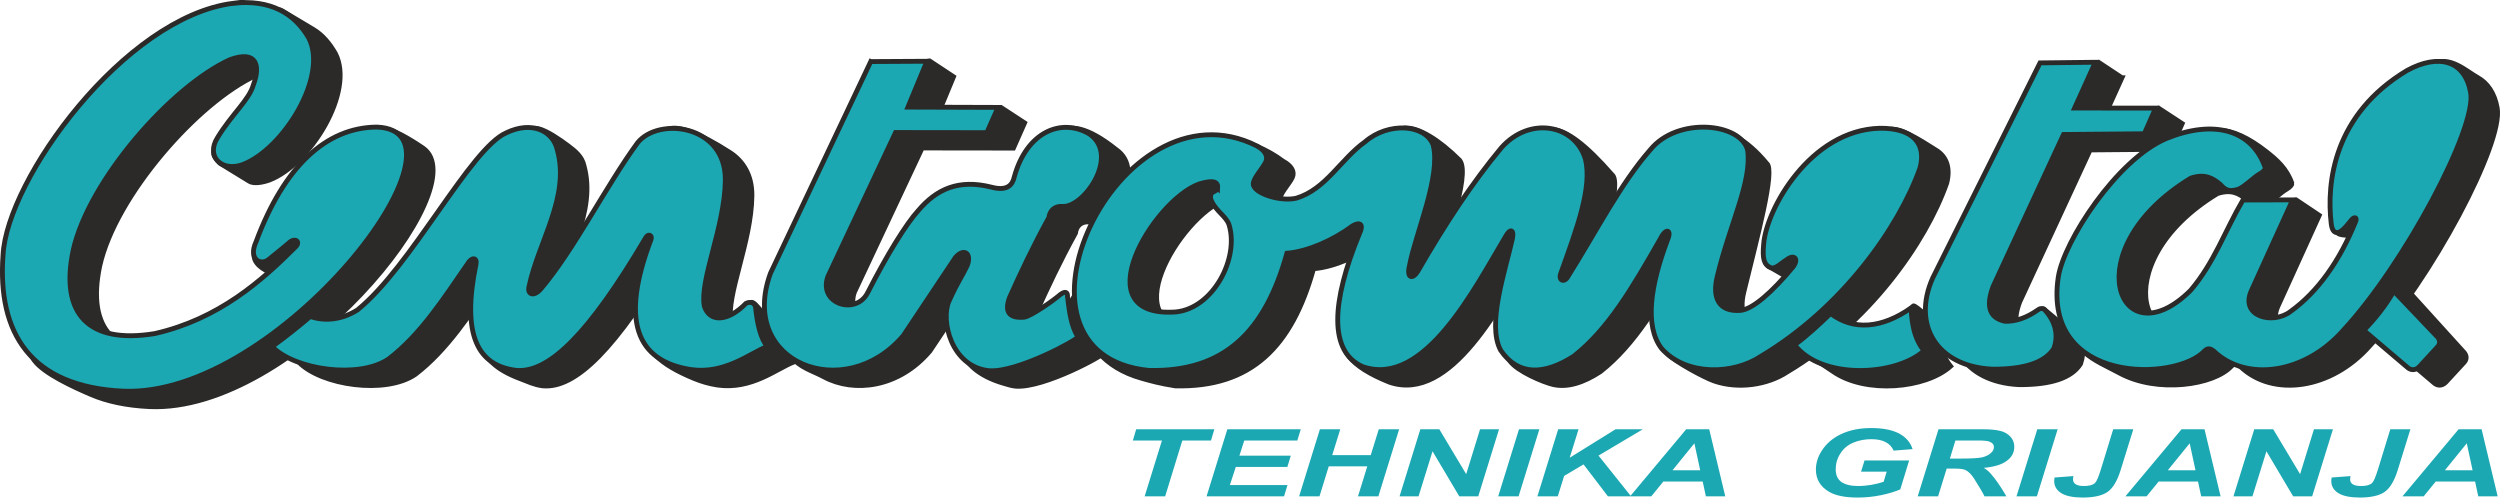 <?xml version="1.0" encoding="UTF-8"?>
<!DOCTYPE svg PUBLIC "-//W3C//DTD SVG 1.1//EN" "http://www.w3.org/Graphics/SVG/1.1/DTD/svg11.dtd">
<!-- Creator: CorelDRAW 2020 (64-Bit) -->
<svg xmlns="http://www.w3.org/2000/svg" xml:space="preserve" width="1723px" height="343px" version="1.1" style="shape-rendering:geometricPrecision; text-rendering:geometricPrecision; image-rendering:optimizeQuality; fill-rule:evenodd; clip-rule:evenodd"
viewBox="0 0 3975.18 790.91"
 xmlns:xlink="http://www.w3.org/1999/xlink"
 xmlns:xodm="http://www.corel.com/coreldraw/odm/2003">
 <defs>
  <style type="text/css">
   <![CDATA[
    .str0 {stroke:#2B2A29;stroke-width:7.72;stroke-miterlimit:22.926}
    .fil1 {fill:#2B2A29}
    .fil2 {fill:#1CA8B2}
    .fil0 {fill:#1CA8B2;fill-rule:nonzero}
   ]]>
  </style>
 </defs>
 <g id="Layer_x0020_1">
  <path class="fil0" d="M1801.34 788.98m51.33 0l-32.6 0 27.53 -88.77 -46.26 0 5.29 -17.87 124.25 0 -5.29 17.87 -45.6 0 -27.32 88.77zm65.86 0m0 0l33.05 -106.64 116.76 0 -5.51 17.87 -84.37 0 -7.71 24.13 81.72 0 -5.5 17.87 -81.95 0 -9.48 28.89 91.65 0 -5.51 17.88 -123.15 0zm147.16 0m108.38 -47.66l-61.24 0 -14.76 47.66 -32.38 0 33.05 -106.64 32.38 0 -12.78 41.11 61.24 0 12.78 -41.11 32.38 0 -33.04 106.64 -32.39 0 14.76 -47.66zm51.33 47.66m125.13 0l-30.18 0 -42.52 -71.64 -22.24 71.64 -30.19 0 33.05 -106.64 30.18 0 42.73 71.34 22.03 -71.34 30.19 0 -33.05 106.64zm31.72 0m0 0l33.05 -106.64 32.38 0 -33.04 106.64 -32.39 0zm62.35 0m0 0l33.04 -106.64 32.39 0 -14.11 45.28 72.92 -45.28 43.4 0 -70.49 41.85 51.76 64.79 -36.79 0 -38.77 -50.79 -30.84 18.32 -10.13 32.47 -32.38 0zm147.37 0m115.43 -23.54l-62.56 0 -19.16 23.54 -33.71 0 89.22 -106.64 36.57 0 25.55 106.64 -30.84 0 -5.07 -23.54zm-3.96 -17.87l-9.25 -42.89 -34.81 42.89 44.06 0z"/>
  <path class="fil0" d="M2887.41 788.98m77.32 -57.04l70.93 0 -14.09 46.02c-8.37,3.57 -18.51,6.7 -30.85,9.23 -12.11,2.53 -24.44,3.72 -37,3.72 -19.61,0 -34.59,-2.98 -44.95,-8.93 -14.31,-8.19 -21.36,-20.11 -21.36,-35.6 0,-10.27 3.08,-20.25 9.25,-29.78 7.27,-11.47 17.62,-20.41 31.06,-26.66 13.66,-6.41 29.52,-9.53 47.58,-9.53 18.29,0 33.05,2.83 44.06,8.49 11.02,5.8 18.29,14.15 21.81,25.02l-30.18 2.38c-2.64,-5.96 -6.83,-10.57 -12.77,-13.55 -5.95,-3.13 -13.44,-4.62 -22.47,-4.62 -10.36,0 -20.05,1.79 -28.86,5.51 -8.81,3.72 -15.65,9.38 -20.49,17.13 -5.07,7.74 -7.49,16.23 -7.49,25.31 0,9.09 3.08,15.79 9.03,20.11 6.17,4.17 14.98,6.4 26.66,6.4 7.05,0 14.09,-0.74 21.58,-1.93 7.27,-1.34 13.66,-2.98 18.95,-4.77l4.85 -16.08 -40.76 0 5.51 -17.87zm84.59 57.04m32.39 0l-32.39 0 33.05 -106.64 70.05 0c11.9,0 21.37,0.9 27.98,2.54 6.83,1.63 12.11,4.76 16.3,9.23 4.18,4.47 6.17,9.83 6.17,16.08 0,9.09 -3.97,16.68 -12.12,22.49 -7.93,5.96 -20.05,9.53 -36.34,11.02 4.18,2.53 8.15,5.81 11.67,9.98 7.27,8.34 15.42,20.11 24.23,35.3l-34.81 0c-2.86,-5.96 -8.36,-15.34 -16.52,-28.15 -4.4,-6.85 -9.03,-11.47 -14.1,-13.85 -3.08,-1.34 -8.59,-2.09 -16.3,-2.09l-13.21 0 -13.66 44.09zm18.72 -60.02l17.18 0c17.41,0 28.86,-0.75 34.59,-2.09 5.73,-1.49 10.13,-3.72 13.44,-6.7 3.3,-2.98 4.84,-6.1 4.84,-9.53 0,-3.87 -2.2,-6.7 -7.04,-8.64 -2.87,-1.19 -9.03,-1.79 -18.51,-1.79l-35.69 0 -8.81 28.75zm105.96 60.02m0 0l33.05 -106.64 32.38 0 -33.04 106.64 -32.39 0zm59.93 0m93.84 -106.64l31.94 0 -20.05 64.64c-5.28,17.12 -12.11,28.74 -20.7,34.85 -8.6,6.1 -22.03,9.08 -39.88,9.08 -14.98,0 -26.43,-2.38 -33.92,-7 -7.49,-4.76 -11.23,-11.17 -11.23,-19.21 0,-1.79 0.21,-3.58 0.66,-5.66l29.95 -2.23c-0.44,2.08 -0.65,3.87 -0.65,5.36 0,3.27 1.54,5.95 4.4,7.74 2.86,1.79 7.27,2.68 13.22,2.68 8.15,0 14.09,-1.63 17.4,-4.91 2.64,-2.53 5.51,-9.68 9.25,-21.45l19.61 -63.89zm19.39 106.64m115.42 -23.54l-62.55 0 -19.17 23.54 -33.7 0 89.21 -106.64 36.57 0 25.55 106.64 -30.84 0 -5.07 -23.54zm-3.96 -17.87l-9.25 -42.89 -34.81 42.89 44.06 0zm60.36 41.41m125.13 0l-30.19 0 -42.51 -71.64 -22.25 71.64 -30.18 0 33.05 -106.64 30.17 0 42.74 71.34 22.03 -71.34 30.18 0 -33.04 106.64zm30.4 0m93.84 -106.64l31.95 0 -20.05 64.64c-5.29,17.12 -12.12,28.74 -20.71,34.85 -8.59,6.1 -22.03,9.08 -39.88,9.08 -14.98,0 -26.43,-2.38 -33.92,-7 -7.49,-4.76 -11.23,-11.17 -11.23,-19.21 0,-1.79 0.22,-3.58 0.66,-5.66l29.96 -2.23c-0.45,2.08 -0.66,3.87 -0.66,5.36 0,3.27 1.54,5.95 4.4,7.74 2.86,1.79 7.27,2.68 13.22,2.68 8.15,0 14.1,-1.63 17.4,-4.91 2.64,-2.53 5.51,-9.68 9.25,-21.45l19.61 -63.89zm19.39 106.64m115.43 -23.54l-62.56 0 -19.17 23.54 -33.7 0 89.22 -106.64 36.57 0 25.55 106.64 -30.84 0 -5.07 -23.54zm-3.97 -17.87l-9.25 -42.89 -34.81 42.89 44.06 0z"/>
  <path class="fil1 str0" d="M413.17 29.58c-173.68,22.12 -360.14,280.67 -366.05,400.37 -4.35,59.4 -20.23,105.59 7.5,142.97 15.56,20.97 62.47,42.24 89.94,54.05 25.48,10.95 56.38,17.63 93.21,19.37 228.54,10.2 523.36,-350.13 434.73,-411.21 -7.51,-5.17 -42.37,-28.32 -55.67,-28.79 -80.58,0.58 -166.49,72.62 -211.04,192.57 -13.01,28.23 51.71,48.84 64.58,37.38 12.4,-10.25 23.7,-18.91 33,-27.15 8.61,-6.92 16.66,-0.41 9.56,7.21 -54.03,54.19 -122.57,115.33 -224.63,138.48 -104.66,17.06 -151.19,-30.44 -129.65,-132.5 24.95,-111.36 156.14,-260.82 249.52,-303.14 42.58,-15.57 48.43,9.63 37.2,39.57 -5.74,21.7 -74.36,47.37 -103.44,80.33 -4.16,4.72 -2.42,9.45 7.82,20.27l46.94 28.77c6.98,4.28 21.18,1.72 31.74,-2.12 64.31,-24.65 136.26,-140.13 104.86,-201.14 -9.02,-15.62 -20.11,-29.34 -34.87,-38.17l-49.88 -29.8c-11.88,-7.1 -27.36,12.36 -35.37,12.68zm122.6 498.01c-19.66,16.76 -40.89,33.55 -60.8,47.95 36.23,37.04 138.23,51.87 185.38,19.55 50.49,-38.56 86.69,-95.12 125.16,-150.83 6.79,-11.96 15.75,-10.36 13.72,-0.09 -48.67,83.03 -50.41,128.66 28.83,158.07 10.63,3.95 21.34,9.32 34.49,10.98 52.65,5.32 117.41,-59.79 206.31,-210.64 4.05,-7.66 10.97,-4.14 8.69,2.36 -60.64,102.21 -87.08,150.48 27.07,196.99 10.66,4.34 22.62,7.98 36.21,10.1 54.22,7.75 93.61,-25.87 121.52,-36.75 -10.63,-11.95 -16.22,-36.73 -18.72,-62.83 -1.36,-5.88 -7.59,-9.48 -15.24,-5.61 -7.74,7.94 -26.75,-29.93 -34.31,-26.05 -19.34,9.91 -25.37,50.03 -31.85,30.64 -7.91,-41.68 32.49,-126.22 33.36,-200.17 0.47,-33.31 -14.49,-55.82 -34.94,-68.96 -97.83,-62.9 -122.28,-41.56 -104.76,9.4 -50.11,68.44 -101.53,171.16 -154.04,232.67 -11.11,12.33 -21.28,8.05 -18.46,-4.01 14.98,-71.67 65.65,-143.15 45.12,-217.23 -3.08,-14.27 -13.73,-22.91 -25.13,-31.48 -29.02,-21.81 -77.37,-51.86 -56.12,3.97 -57.21,24.79 -151.34,213.18 -236.65,281.65 -23.81,15.05 -51.05,18.81 -74.84,10.32zm942.54 -430.78l-85.09 11.15 -125.83 350.98c-16.48,41.1 -23.12,82.17 -7.48,108.5 9.4,15.79 33.05,22.32 49.94,31.46 48.08,26.03 119.18,17.53 168.75,-40.88l82.88 -124.22c13.21,-15.47 26.44,-7.29 18.73,12.95 -8.69,18.37 -0.29,40 -28.97,56.57 -38.03,21.97 -37.11,82.64 45.38,106.19 5.74,1.64 11.64,3.65 18.23,4.33 44.61,3.61 143.4,-50.46 141.28,-53.88 -10.86,-17.5 -13.54,-40.31 -16.45,-63.81 0.52,-7.44 -18,-38.01 -25.53,-32.79 -11.74,10.24 -32.26,63.69 -43.21,65.38 -25.37,2.23 -31.19,-9.5 -23.62,-30.79 18.42,-40.95 38.05,-82.66 62.74,-127.52 1.38,-10.69 8.63,-18.74 21.68,-17.83 34.09,2.35 92.21,-81.01 42.79,-115.17 -91.35,-72.56 -115.22,-18.14 -119.4,68.06 -3.02,13.74 -11.86,23.08 -36.68,16.43 -51.72,-12.86 -86.68,2.66 -116.28,37.56 -18.76,20.52 -49.38,69.74 -80.38,130.64 -18.58,36.19 -78.54,17.54 -63.21,-25.81l107.7 -229.22 145.14 0.19 17.76 -40.09 -37.38 -24.43 -105.86 23.95 30.23 -72.91 -37.86 -24.99zm500.29 226.69c0.65,-9.47 -5.44,-13.92 -29.54,-6.62 -73.48,26.51 -185.65,214.31 -36.64,203.51 59.19,-6.32 100.45,-85.29 84.19,-138.39 -4.06,-13.16 -20.53,-21.72 -27.83,-37.92 -3.96,-7.94 -0.44,-13.4 3.75,-15.03 2.29,-1.06 5.54,-2.5 6.07,-5.55zm62.24 -67.04c-223.59,-163.75 -466.76,276.92 -225.68,344.77 15.4,4.34 28.8,8.18 53.78,12.15 120.59,2.77 184.99,-62.01 219.67,-186.31 32.7,-2.63 73.39,-20.44 104.68,-43.77 12.04,-6.89 17.86,-1.85 10.38,13.24 -59.43,103.26 -123.79,159.18 5.76,210.99 97.87,33.39 177.44,-124.46 227.07,-207.51 6.92,-12.8 13.37,-10.72 10.89,2.78 -11.32,51.99 -68.97,129.25 -46.64,170.84 11.91,16.63 53.38,33.91 68.68,37.5 22.36,5.25 47.89,-2.46 75.22,-20.35 55.33,-43.48 93.03,-108.54 137.84,-186.86 9.01,-18.25 18.24,-13.97 11.42,1.58 -27.14,71.85 -70.54,120.96 -42.33,156.9 11.2,12.3 58.22,37.52 73.38,42.91 38.76,13.76 85.74,6.47 116.79,-14.1 129.67,-77.06 220.22,-205.41 253.66,-300.25 6.08,-23.7 0.25,-42.46 -17.98,-53.06 -10.93,-6.36 -48.4,-32.84 -68.37,-32.63 -110.45,2.99 -193.42,162.25 -196.98,217.9l46.38 26.97c6.44,3.73 17.43,-8.56 24.65,-12.71 11.78,-9.29 20.03,-1.98 10.46,11.18 -33.42,40.3 -64.32,67.66 -84.13,69.41 -34.41,2.25 -44.85,-19.91 -36.67,-53.79 20.62,-85.33 50.59,-193.96 36.41,-204.62 -64.5,-78.03 -136.06,-69.74 -142.81,2.95 -47.18,53.65 -84.88,128.17 -131.2,202.06 -5.55,9.88 -16.15,5.95 -10.69,-6.81 25.16,-70.1 54.3,-168.11 38.79,-180.23 -83.34,-95.54 -121.3,-89.19 -133.53,-18.5 -45.5,54.48 -89.64,121.24 -132.85,196.38 -7.57,12.86 -18.73,12.82 -13.34,-9.04 9.31,-50.38 56,-167.73 37.48,-191.69 -68.26,-67.87 -120.12,-67.52 -107.99,-5.05 -38.84,27.59 -62.37,75.63 -109.48,89.82 -24.44,5.76 -63.47,-6.55 -67.99,-19.91 -3.86,-8.66 14.67,-27.3 19.3,-37.57 4.34,-9.41 -1.7,-18.82 -14.03,-25.57zm912.17 266.38c27.94,21.17 63.77,-9.64 89.62,-36.55 2.16,-2.25 36.06,29.55 38.97,28.14 3.86,-1.87 -17.38,10.25 -13.48,7.95 4.31,-2.53 8.64,-5.31 12.97,-8.34 1.01,25.75 5.41,49.37 20.48,68.08 -39.7,35.62 -135.21,44.35 -186.83,8.38 -7.21,-5.03 -33.45,-21.34 -38.68,-28.16 19.78,-14.52 58.35,-21.45 76.95,-39.5zm421.01 -399.45l-36.81 -24.34 -51.15 25.34 -170.49 341.74c-33.34,74.31 5.82,141.26 95.33,145.3 51.18,0.14 83.22,-10.78 97.38,-33.2 6.54,-19.3 4.03,-40.99 -15.11,-61.61 -3.81,-2.44 -7.6,-2.05 -11.41,1.18l-31.87 -26.66c-6.76,-5.65 -13.04,43.66 -19.66,44.09 -24.93,-5.21 -30.58,-24.13 -18.68,-55.54l111.91 -241.5 128.41 -1.13 17.96 -40.77 -37.4 -24.46 -91.41 24.38 33 -72.82zm270.35 168.17c-8.07,-23.59 -24.16,-37.7 -41.04,-50.86 -56.28,-43.92 -101.18,-46.73 -116.83,4.12 -78.21,33.38 -184.43,188.7 -193.31,245.98 -9.99,66.87 38.35,81.1 76.98,102.12 60.25,32.8 150.2,19.31 177.87,-10.85 4.87,-4.63 9.12,-3.55 14.24,0.48 51.6,49.45 144.78,36.6 205.9,-32.91 96.95,-104.42 212.74,-321.93 202.56,-378.14 -4.27,-23.9 -15.67,-39.91 -30.88,-48.33 -18.21,-10.08 -45.05,-35.98 -71.77,-21.48 -98.26,58.71 -152.49,199.56 -152.85,264.72 -0.06,12.06 32.65,3.49 33.88,13.8 2.19,18.14 12.01,16.44 20.65,7.27 5,-4.74 7.78,-9.29 12.11,-14.17 5.17,-5.04 8.15,-2.65 6.34,2.69 -25.82,63.76 -60.7,112.67 -103.86,143.69 -28.15,21.72 -80.91,7.78 -62.19,-33.19l65.59 -144.28 -36.54 -24.46 -70.35 15.81c-28.14,47.88 -17.71,108.46 -55.38,152.54 -113.95,113.28 -185.57,-65.74 0.52,-178.59 21.94,-7.03 34.02,-0.42 46.38,9.77 8.79,9.81 14.33,12.39 29.34,7.9 11.14,-5.04 23.76,-18.81 34.22,-24.69 5.77,-3.24 8.67,-7.49 8.42,-8.94zm191.19 177.71l83.05 91.57c4.48,6.05 3.3,11.71 -1.74,16.52l-27.85 30.22c-6.49,6.65 -14.13,5.61 -19.37,0.47l-68.79 -58.45c17.66,-17.89 20.97,-56.55 34.7,-80.33z"/>
  <path class="fil2 str0" d="M370.88 4.96c-173.68,22.12 -360.14,280.67 -366.05,400.37 -9.07,123.63 43.34,209.41 190.65,216.39 247.9,11.07 573.81,-413.86 403.66,-419.88 -80.58,0.58 -147.48,62.56 -192.03,182.52 -13.01,28.22 8.1,38.76 20.97,27.31 12.4,-10.26 23.69,-18.91 32.99,-27.15 8.61,-6.92 16.66,-0.41 9.57,7.21 -54.03,54.18 -122.57,115.32 -224.63,138.48 -104.66,17.06 -151.19,-30.45 -129.65,-132.51 24.95,-111.35 156.14,-260.81 249.52,-303.14 42.58,-15.57 48.43,9.63 37.21,39.58 -6.86,24.79 -34.48,46.9 -57.36,84.77 -18.66,29.38 6.63,54.78 40.41,42.48 64.31,-24.65 136.26,-140.14 104.86,-201.14 -22.64,-39.21 -61.01,-61.8 -120.12,-55.29zm122.6 498c-19.66,16.77 -40.89,33.56 -60.8,47.96 36.23,37.04 138.23,51.87 185.38,19.55 50.5,-38.56 86.69,-95.12 125.16,-150.84 6.79,-11.95 15.75,-10.35 13.73,-0.09 -23.49,114.06 3.16,161.46 63.31,169.06 52.65,5.31 117.41,-59.8 206.31,-210.64 4.05,-7.66 10.97,-4.15 8.69,2.36 -49.25,129.61 -23.67,193.53 63.28,207.09 54.22,7.75 93.61,-25.87 121.52,-36.75 -10.63,-11.95 -16.22,-36.74 -18.72,-62.83 -1.36,-5.89 -7.59,-9.48 -15.24,-5.62 -27.52,28.26 -57.15,31.57 -66.16,4.6 -7.92,-41.68 32.49,-126.22 33.36,-200.18 1.25,-88.83 -106.66,-101.57 -139.7,-59.55 -50.11,68.44 -101.53,171.15 -154.05,232.67 -11.1,12.33 -21.27,8.05 -18.45,-4.01 14.98,-71.67 65.66,-143.15 45.12,-217.23 -6.58,-30.46 -40.42,-47.28 -81.25,-27.52 -57.2,24.79 -151.35,213.19 -236.65,281.65 -23.81,15.05 -51.05,18.82 -74.84,10.32zm891.05 -405.29l-159.43 336.65c-51.86,142.5 117.89,209.03 211.21,99.08l82.88 -124.23c13.21,-15.46 26.44,-7.28 18.73,12.96 -8.69,18.37 -15.46,26.31 -28.97,56.57 -13.51,30.26 3.39,104.32 63.61,110.51 44.61,3.62 143.39,-50.45 141.28,-53.86 -10.87,-17.52 -13.54,-40.32 -16.44,-63.82 0.52,-7.44 -3.29,-9.13 -10.82,-3.91 -11.74,10.24 -46.98,34.81 -57.93,36.49 -25.37,2.24 -31.19,-9.5 -23.62,-30.79 18.41,-40.94 38.05,-82.66 62.73,-127.52 1.38,-10.68 8.64,-18.73 21.68,-17.83 34.1,2.36 92.21,-81 42.8,-115.16 -45.26,-26.47 -99.85,-2.78 -119.4,68.06 -3.02,13.73 -11.86,23.08 -36.68,16.43 -51.72,-12.86 -86.68,2.66 -116.28,37.55 -18.76,20.53 -49.38,69.75 -80.38,130.65 -18.58,36.19 -78.54,17.54 -63.21,-25.82l107.7 -229.22 145.15 0.2 17.75 -40.1 -143.24 -0.47 30.23 -72.91 -89.35 0.49zm551.78 201.21c0.65,-9.47 -5.44,-13.92 -29.53,-6.62 -73.49,26.51 -185.66,214.31 -36.65,203.51 59.18,-6.32 100.45,-85.29 84.18,-138.39 -4.05,-13.17 -20.52,-21.71 -27.83,-37.92 -3.95,-7.95 -0.44,-13.41 3.76,-15.03 2.29,-1.06 5.54,-2.5 6.07,-5.55zm62.24 -67.05c-220.46,-110.95 -428.24,331.52 -171.91,356.92 120.6,2.78 185,-62 219.68,-186.3 32.7,-2.63 73.39,-20.44 104.68,-43.77 12.04,-6.9 17.86,-1.85 10.38,13.24 -44.7,108.77 -48.64,187.37 5.76,210.99 97.87,33.39 177.44,-124.46 227.07,-207.51 6.91,-12.8 13.37,-10.72 10.89,2.77 -11.32,52 -41.33,136.89 -19,178.47 27.82,40.93 69.19,39.66 116.26,9.53 55.32,-43.48 93.03,-108.55 137.84,-186.86 9.01,-18.25 18.24,-13.97 11.42,1.58 -27.15,71.85 -37.43,137.56 -9.22,173.49 39.83,43.77 113.86,40.84 157.06,12.22 129.67,-77.06 220.22,-205.41 253.66,-300.26 9.72,-37.9 -11.03,-63.18 -64.28,-62.63 -110.45,2.98 -180.99,129.31 -184.55,184.97 -1.94,21.72 0.04,32.56 11.88,36.84 7.01,2.54 17.43,-8.56 24.65,-12.71 11.78,-9.28 20.04,-1.96 10.46,11.18 -33.42,40.31 -64.32,67.66 -84.13,69.41 -34.41,2.26 -44.85,-19.9 -36.67,-53.79 20.62,-85.33 55.31,-150.81 48.36,-200.93 -10.76,-43.78 -111.84,-53.65 -154.76,-0.74 -47.18,53.65 -84.88,128.18 -131.21,202.07 -5.55,9.87 -16.14,5.94 -10.69,-6.81 25.17,-70.1 49.55,-135.15 38.8,-180.23 -16.63,-55.33 -88.29,-69.03 -133.53,-18.5 -45.5,54.48 -89.64,121.23 -132.85,196.38 -7.58,12.86 -18.72,12.82 -13.34,-9.05 9.31,-50.38 50.41,-142 37.48,-191.69 -12.81,-33.01 -71.19,-36.75 -108,-5.04 -38.83,27.59 -62.37,75.63 -109.47,89.82 -24.44,5.76 -63.47,-6.56 -67.99,-19.91 -3.86,-8.66 14.67,-27.3 19.3,-37.57 4.34,-9.42 -1.7,-18.82 -14.03,-25.58zm912.17 266.39c36.91,27.96 81.8,23.49 128.08,-8.81 0.58,14.89 2.3,29.07 6.56,41.99 3.1,9.44 7.56,18.2 13.92,26.1 -45.26,40.6 -163.02,46.27 -205.63,-9.39 19.78,-14.52 38.47,-31.84 57.07,-49.89zm421 -399.45l-87.95 1 -170.49 341.74c-33.34,74.31 5.82,141.25 95.33,145.29 51.18,0.14 83.22,-10.77 97.38,-33.19 6.55,-19.3 4.04,-41 -15.12,-61.62 -3.8,-2.44 -7.6,-2.05 -11.4,1.18 -17.53,12.18 -34.71,17.99 -51.53,17.44 -24.92,-5.21 -30.58,-24.13 -18.69,-55.54l111.92 -241.5 128.41 -1.13 17.96 -40.77 -128.81 -0.08 32.99 -72.82zm270.36 168.17c-20.67,-60.39 -81.13,-78.15 -157.87,-46.74 -78.21,33.38 -162.51,162.87 -171.39,220.15 -25.58,171.19 187.52,166.59 232.93,117.1 4.88,-4.64 9.12,-3.56 14.24,0.48 51.6,49.45 144.78,36.6 205.9,-32.91 96.95,-104.42 212.73,-321.93 202.56,-378.14 -9.1,-50.99 -50.62,-62.45 -100.92,-35.16 -116.45,69.58 -128.57,177.87 -120.7,243.87 2.19,18.13 12.01,16.43 20.64,7.26 5.01,-4.74 7.78,-9.28 12.12,-14.16 5.17,-5.04 8.16,-2.65 6.34,2.68 -25.81,63.77 -60.7,112.68 -103.86,143.7 -28.15,21.73 -80.91,7.78 -62.2,-33.2l65.6 -144.27 -79.01 0.22c-28.15,47.89 -45.59,99.59 -83.26,143.67 -113.95,113.27 -185.57,-65.74 0.52,-178.6 21.94,-7.02 34.02,-0.42 46.38,9.78 8.79,9.81 14.32,12.39 29.34,7.89 11.14,-5.03 23.76,-18.8 34.22,-24.68 5.77,-3.24 8.67,-7.5 8.42,-8.94zm204.33 195.88l69.91 73.4c4.48,6.05 3.3,11.71 -1.75,16.52l-27.84 30.22c-6.49,6.65 -14.13,5.6 -19.37,0.46l-68.79 -58.44c17.66,-17.89 34.11,-38.37 47.84,-62.16z"/>
 </g>
</svg>
